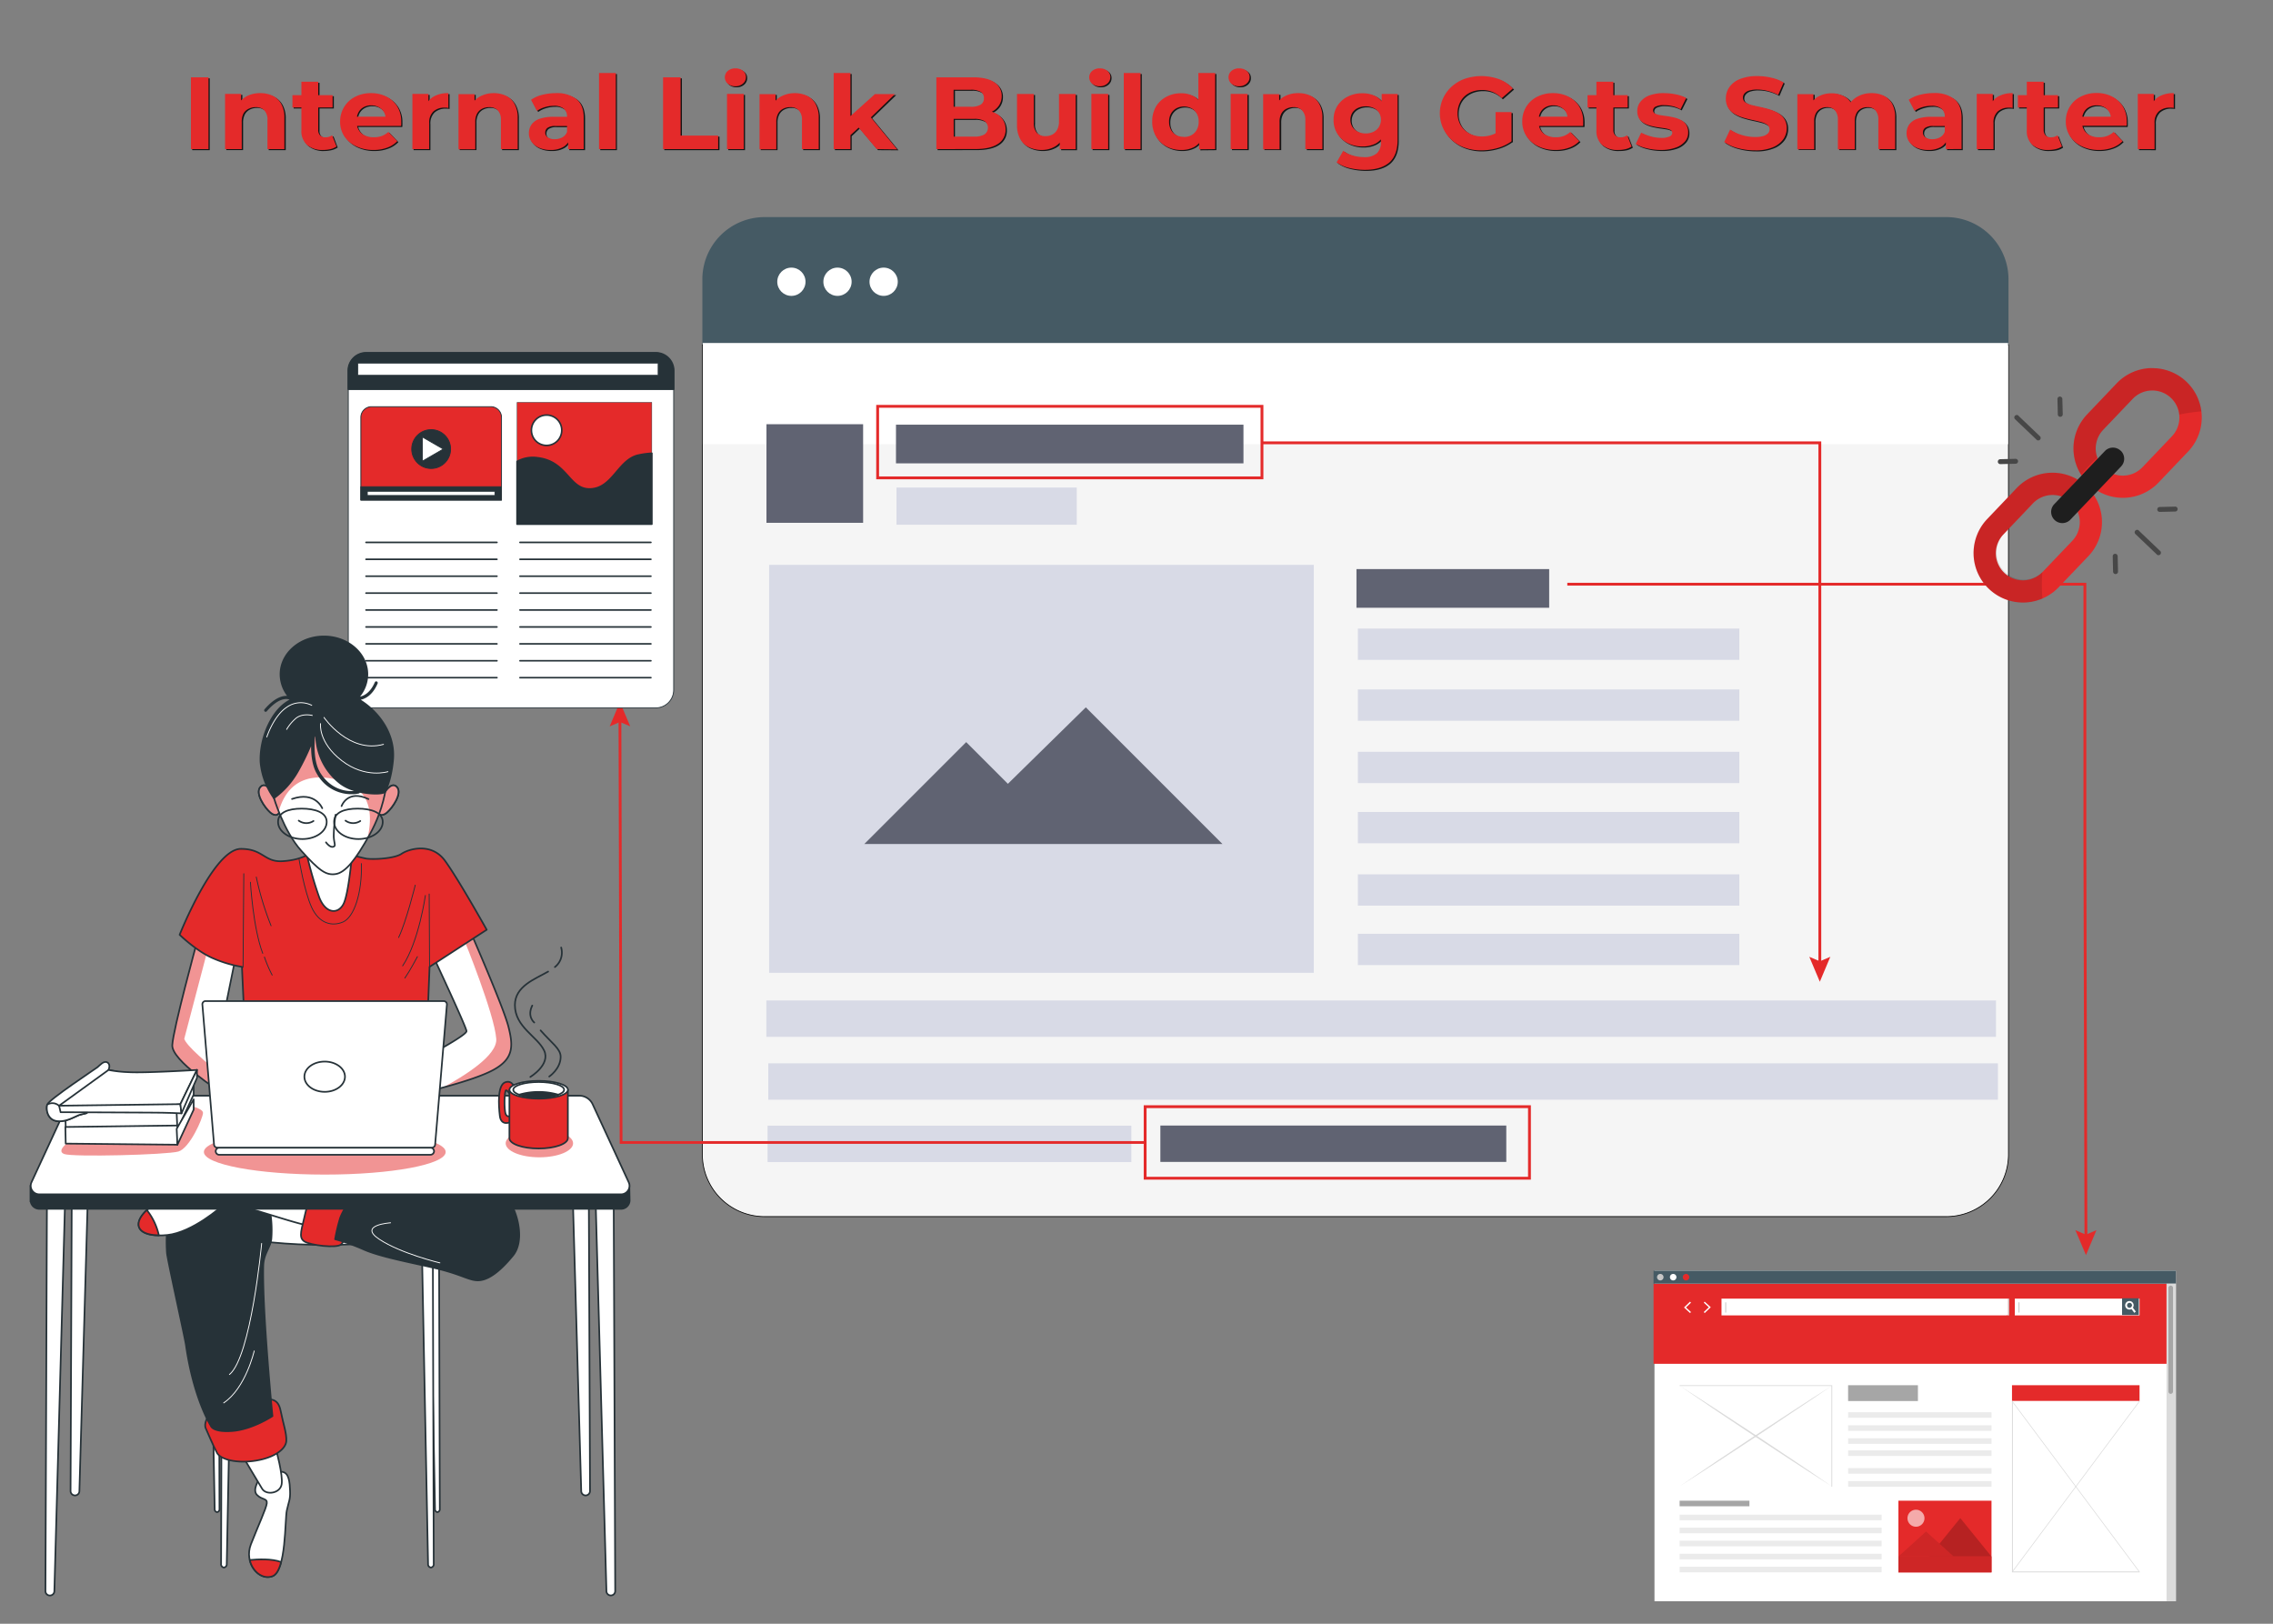 <svg id="Layer_1" data-name="Layer 1" xmlns="http://www.w3.org/2000/svg" xmlns:xlink="http://www.w3.org/1999/xlink" viewBox="0 0 700 500"><rect x="0" y="0" width="700" height="500" fill="#808080" stroke="none"/><defs><style>.cls-1,.cls-12,.cls-21,.cls-24,.cls-29,.cls-7,.cls-9{fill:none;}.cls-2{fill:#455a64;}.cls-3{fill:#f5f5f5;stroke:#000;stroke-width:0.23px;}.cls-3,.cls-7,.cls-9{stroke-miterlimit:10;}.cls-10,.cls-14,.cls-15,.cls-18,.cls-25,.cls-26,.cls-38,.cls-4{fill:#fff;}.cls-5{fill:#606372;}.cls-6{fill:#d8dae6;}.cls-7,.cls-9{stroke:#e42a2a;}.cls-7{stroke-width:0.87px;}.cls-13,.cls-16,.cls-20,.cls-23,.cls-8{fill:#e42a2a;}.cls-9{stroke-width:0.85px;}.cls-10,.cls-11,.cls-12,.cls-13,.cls-14,.cls-15,.cls-16,.cls-17,.cls-18,.cls-21,.cls-23,.cls-24,.cls-26,.cls-28{stroke:#263238;}.cls-10,.cls-11,.cls-12,.cls-13,.cls-14,.cls-15,.cls-16,.cls-17,.cls-18,.cls-21,.cls-23,.cls-24,.cls-26,.cls-28,.cls-29{stroke-linecap:round;stroke-linejoin:round;}.cls-10{stroke-width:0.25px;}.cls-11,.cls-17,.cls-28,.cls-30{fill:#263238;}.cls-11,.cls-12,.cls-14{stroke-width:0.49px;}.cls-13,.cls-15{stroke-width:0.12px;}.cls-16,.cls-17,.cls-18{stroke-width:0.27px;}.cls-19{clip-path:url(#clip-path);}.cls-20,.cls-25{opacity:0.5;}.cls-20,.cls-25,.cls-31,.cls-38,.cls-39,.cls-40{isolation:isolate;}.cls-21,.cls-23,.cls-26,.cls-28{stroke-width:0.51px;}.cls-22{clip-path:url(#clip-path-2);}.cls-24,.cls-29{stroke-width:0.26px;}.cls-27{clip-path:url(#clip-path-3);}.cls-29{stroke:#fff;}.cls-31{opacity:0.12;}.cls-32{fill:#1e1e1e;}.cls-33{fill:#474747;}.cls-34{fill:#141414;}.cls-35{fill:#c7c7c7;}.cls-36{fill:#dbdbdb;}.cls-37{fill:#a6a6a6;}.cls-38{opacity:0.6;}.cls-39{opacity:0.2;}.cls-40{opacity:0.1;}.cls-41{fill:#ebebeb;}</style><clipPath id="clip-path"><path class="cls-1" d="M133.57,294.81s10.1,21.57,10.1,22.71-9,6-10.67,7a40,40,0,0,1-4.09,2l1,10s15.44-3.52,21.91-7,6.25-7.49,4.75-13.4-11.47-28.71-11.47-28.71Z"/></clipPath><clipPath id="clip-path-2"><path class="cls-1" d="M60.66,290.05s-7.38,27-7.6,31.79S67.71,336,68.25,336.59s-.85-16.41-.85-16.41l5-24.67Z"/></clipPath><clipPath id="clip-path-3"><path class="cls-1" d="M84.27,245.43s3,10.44,8.54,16.58,7.59,7.59,10.56,7.14,6.13-4.3,10.56-12.33,4.74-14.19,5.11-14.76-1-11.92-7.27-16.8-13.4-7-19.53-1.7S82.22,237.59,84.27,245.43Z"/></clipPath></defs><title>internal-link-building-gets-smarter</title><path class="cls-2" d="M618.54,86v20.2H216.3V86a19.16,19.16,0,0,1,19.15-19.15H599.39A19.16,19.16,0,0,1,618.54,86Z"/><path class="cls-3" d="M618.54,106.18v249.3a19.16,19.16,0,0,1-19.15,19.15H235.45a19.16,19.16,0,0,1-19.15-19.15V106.18Z"/><rect class="cls-4" x="216.43" y="105.62" width="401.98" height="31.16"/><rect class="cls-5" x="275.93" y="130.77" width="107.01" height="11.91"/><rect class="cls-5" x="417.74" y="175.24" width="59.35" height="11.91"/><rect class="cls-6" x="418.18" y="193.55" width="117.47" height="9.64"/><rect class="cls-6" x="418.18" y="212.3" width="117.47" height="9.64"/><rect class="cls-6" x="418.18" y="231.5" width="117.47" height="9.64"/><rect class="cls-6" x="418.18" y="250.03" width="117.47" height="9.64"/><rect class="cls-6" x="418.18" y="269.23" width="117.47" height="9.64"/><rect class="cls-6" x="418.18" y="287.54" width="117.47" height="9.64"/><rect class="cls-6" x="236.01" y="308.08" width="378.68" height="11.2"/><rect class="cls-6" x="236.6" y="327.43" width="378.68" height="11.2"/><rect class="cls-6" x="236.38" y="346.63" width="112.04" height="11.2"/><rect class="cls-5" x="357.35" y="346.59" width="106.53" height="11.2"/><rect class="cls-5" x="236.04" y="130.63" width="29.77" height="30.36"/><rect class="cls-6" x="276.08" y="150.12" width="55.52" height="11.46"/><rect class="cls-6" x="236.86" y="173.94" width="167.74" height="125.62"/><polygon class="cls-5" points="266.18 259.89 376.47 259.89 334.39 217.81 310.39 241.36 297.55 228.52 266.18 259.89"/><rect class="cls-7" x="270.28" y="125.12" width="118.36" height="22.03"/><rect class="cls-7" x="352.66" y="340.78" width="118.36" height="22.03"/><polyline class="cls-7" points="388.6 136.36 560.44 136.36 560.44 297.09"/><polygon class="cls-8" points="557.2 294.63 560.44 296.01 563.67 294.63 560.44 302.31 557.2 294.63"/><polyline class="cls-7" points="482.67 179.89 642.07 179.89 642.07 260.26 642.39 381.27"/><polygon class="cls-8" points="639.15 378.82 642.39 380.19 645.62 378.81 642.4 386.49 639.15 378.82"/><polyline class="cls-9" points="190.92 221.27 191.27 351.8 352.36 351.8"/><polygon class="cls-8" points="187.76 223.68 190.92 222.33 194.09 223.66 190.91 216.17 187.76 223.68"/><circle class="cls-4" cx="243.72" cy="86.76" r="4.35"/><circle class="cls-4" cx="257.92" cy="86.76" r="4.35"/><circle class="cls-4" cx="272.13" cy="86.76" r="4.35"/><rect class="cls-10" x="107.26" y="108.64" width="100.21" height="109.34" rx="5.52"/><path class="cls-11" d="M112.77,108.64H202a5.48,5.48,0,0,1,5.48,5.49v5.73H107.26v-5.7a5.49,5.49,0,0,1,5.46-5.52Z"/><line class="cls-12" x1="112.72" y1="167.02" x2="153.04" y2="167.02"/><line class="cls-12" x1="112.72" y1="172.23" x2="153.04" y2="172.23"/><line class="cls-12" x1="112.72" y1="177.43" x2="153.04" y2="177.43"/><line class="cls-12" x1="112.72" y1="182.64" x2="153.04" y2="182.64"/><line class="cls-12" x1="112.72" y1="187.84" x2="153.04" y2="187.84"/><line class="cls-12" x1="112.72" y1="193.06" x2="153.04" y2="193.06"/><line class="cls-12" x1="112.72" y1="198.26" x2="153.04" y2="198.26"/><line class="cls-12" x1="112.72" y1="203.47" x2="153.04" y2="203.47"/><line class="cls-12" x1="112.72" y1="208.67" x2="153.04" y2="208.67"/><line class="cls-12" x1="160.13" y1="167.02" x2="200.45" y2="167.02"/><line class="cls-12" x1="160.13" y1="172.23" x2="200.45" y2="172.23"/><line class="cls-12" x1="160.13" y1="177.43" x2="200.45" y2="177.43"/><line class="cls-12" x1="160.13" y1="182.64" x2="200.45" y2="182.64"/><line class="cls-12" x1="160.13" y1="187.84" x2="200.45" y2="187.84"/><line class="cls-12" x1="160.13" y1="193.06" x2="200.45" y2="193.06"/><line class="cls-12" x1="160.13" y1="198.26" x2="200.45" y2="198.26"/><line class="cls-12" x1="160.13" y1="203.47" x2="200.45" y2="203.47"/><line class="cls-12" x1="160.13" y1="208.67" x2="200.45" y2="208.67"/><rect class="cls-13" x="159.24" y="123.9" width="41.49" height="37.51"/><path class="cls-11" d="M200.74,139.58a26.26,26.26,0,0,0-4.14.57c-6.3,1.38-7.95,10.42-15.07,10.42-6.31,0-6.85-8.49-15.9-9.59a10,10,0,0,0-6.4,1.13V161.4h41.51Z"/><path class="cls-14" d="M173,132.48a4.67,4.67,0,1,1-4.67-4.66h0A4.66,4.66,0,0,1,173,132.48Z"/><rect class="cls-15" x="110.27" y="111.92" width="92.36" height="3.56"/><path class="cls-16" d="M114.41,125.23h36.73a3.29,3.29,0,0,1,3.3,3.29h0V154H111.13V128.52A3.3,3.3,0,0,1,114.41,125.23Z"/><rect class="cls-17" x="111.13" y="149.88" width="43.29" height="4.09"/><rect class="cls-18" x="113.11" y="151.28" width="39.32" height="1.3"/><circle class="cls-17" cx="132.78" cy="138.28" r="5.98"/><polygon class="cls-18" points="130.08 134.56 136.53 138.28 130.08 142.01 130.08 134.56"/><g id="freepik--Character--inject-1--inject-67"><path class="cls-4" d="M133.57,294.81s10.1,21.57,10.1,22.71-9,6-10.67,7a40,40,0,0,1-4.09,2l1,10s15.44-3.52,21.91-7,6.25-7.49,4.75-13.4-11.47-28.71-11.47-28.71Z"/><g class="cls-19"><path class="cls-20" d="M151.82,329.55c6.47-3.52,6.24-7.49,4.74-13.4s-11.47-28.71-11.47-28.71l-1.61,1-.52,1s9.31,22.85,9.87,30.46c.38,5.12-9.91,11.49-16.72,15.14C141.16,333.67,148,331.61,151.82,329.55Z"/></g><path class="cls-21" d="M133.57,294.81s10.1,21.57,10.1,22.71-9,6-10.67,7a40,40,0,0,1-4.09,2l1,10s15.44-3.52,21.91-7,6.25-7.49,4.75-13.4-11.47-28.71-11.47-28.71Z"/><path class="cls-4" d="M60.66,290.05s-7.38,27-7.6,31.79S67.71,336,68.25,336.59s-.85-16.41-.85-16.41l5-24.67Z"/><g class="cls-22"><path class="cls-20" d="M64,292.26l-.16-.73-3.21-1.48s-7.38,27-7.6,31.79S67.71,336,68.25,336.59c.21.23.13-2.31,0-5.45-4.42-3.75-10.77-9-11.51-11.25"/></g><path class="cls-21" d="M60.66,290.05s-7.38,27-7.6,31.79S67.71,336,68.25,336.59s-.85-16.41-.85-16.41l5-24.67Z"/><path class="cls-23" d="M95.28,262.91s-2.85,2-8.4,2.28-5.81-3.8-12.71-3.8c-8.36,0-18.85,26.45-18.85,26.45s5.22,5.11,10.34,7.27a36.9,36.9,0,0,0,8.85,2.61l.8,17.37h56.3l.68-17.37,17.6-11.42s-8.63-15.44-12.83-21.23-11.24-3.63-13.4-2.16-8.54,1.82-10.89,1.48q-4.6-1-9.09-2.49S100.05,258.88,95.28,262.91Z"/><line class="cls-24" x1="75.08" y1="269.04" x2="74.85" y2="297.88"/><path class="cls-24" d="M77.12,271.66s.8,14.07,3.79,21.91"/><path class="cls-24" d="M81.44,294.7a37.81,37.81,0,0,0,2.38,5.56"/><path class="cls-24" d="M78.93,270.07a90.15,90.15,0,0,0,4.55,15"/><path class="cls-24" d="M127.88,272.56s-2.73,11.13-5.12,16.13"/><line class="cls-24" x1="132.29" y1="297.76" x2="132.17" y2="275.28"/><path class="cls-24" d="M131,275.74s-2,14.23-7,21.68"/><path class="cls-24" d="M128.55,294.58s-2.28,4.32-3.86,6.59"/><path class="cls-24" d="M92.1,264.62s1.6,9.76,3.86,14.75,6.25,6,9.65,4.55,5.91-8.75,5.7-18"/><path class="cls-23" d="M84.05,244.18s-2.17-3.74-3.87-1.81,1.37,6.35,3.07,7.83,3,.56,2.85-1S84.05,244.18,84.05,244.18Z"/><path class="cls-25" d="M84.05,244.18s-2.17-3.74-3.87-1.81,1.37,6.35,3.07,7.83,3,.56,2.85-1S84.05,244.18,84.05,244.18Z"/><path class="cls-21" d="M84.05,244.18s-2.17-3.74-3.87-1.81,1.37,6.35,3.07,7.83,3,.56,2.85-1S84.05,244.18,84.05,244.18Z"/><path class="cls-23" d="M118.39,244.18s2.15-3.74,3.86-1.81-1.37,6.35-3.07,7.83-3,.56-2.84-1S118.39,244.18,118.39,244.18Z"/><path class="cls-25" d="M118.39,244.18s2.15-3.74,3.86-1.81-1.37,6.35-3.07,7.83-3,.56-2.84-1S118.39,244.18,118.39,244.18Z"/><path class="cls-21" d="M118.39,244.18s2.15-3.74,3.86-1.81-1.37,6.35-3.07,7.83-3,.56-2.84-1S118.39,244.18,118.39,244.18Z"/><path class="cls-26" d="M94.26,262.12a120.21,120.21,0,0,0,4.09,14.3c2.05,5.11,5.9,5.11,7.49,1.82s2.61-15.57,2.61-15.57S97.78,264.16,94.26,262.12Z"/><path class="cls-4" d="M84.27,245.43s3,10.44,8.54,16.58,7.59,7.59,10.56,7.14,6.13-4.3,10.56-12.33,4.74-14.19,5.11-14.76-1-11.92-7.27-16.8-13.4-7-19.53-1.7S82.22,237.59,84.27,245.43Z"/><g class="cls-27"><path class="cls-20" d="M111.74,225.22c-6.35-4.88-13.39-7-19.52-1.7s-10,14.07-8,21.91a49.29,49.29,0,0,0,1.67,4.75,3.68,3.68,0,0,1,.15-1c1.35-4.3,5.36-12.62,18.83-8.8,10.71,3,9.4,12.43,8.4,17.45l.58-1.05c4.43-8.05,4.74-14.18,5.11-14.75S118.1,230.11,111.74,225.22Z"/></g><path class="cls-21" d="M84.27,245.43s3,10.44,8.54,16.58,7.59,7.59,10.56,7.14,6.13-4.3,10.56-12.33,4.74-14.19,5.11-14.76-1-11.92-7.27-16.8-13.4-7-19.53-1.7S82.22,237.59,84.27,245.43Z"/><path class="cls-21" d="M103.35,250.88a44.11,44.11,0,0,0-.57,6.7c.11,2.27.79,2.95-.23,3.18s-2.15-1.37-2.15-1.37"/><path class="cls-21" d="M92,252.7a4,4,0,0,0,4.54.11"/><path class="cls-21" d="M106.41,252.7a4,4,0,0,0,4.54.11"/><path class="cls-21" d="M99.24,248.88s-2.17-5.35-9.31-2.85"/><path class="cls-21" d="M105.19,248.22s1.81-5.23,8.28-2.16"/><path class="cls-21" d="M100.61,253.09c0,2.92-3.35,5.28-7.48,5.28s-7.5-2.36-7.5-5.28S88.76,249,92.9,249,100.61,250.18,100.61,253.09Z"/><path class="cls-21" d="M117.87,253.09c0,2.92-3.36,5.28-7.49,5.28s-7.49-2.36-7.49-5.28S106,249,110.15,249,117.87,250.18,117.87,253.09Z"/><path class="cls-26" d="M22.2,344.12l-.47,115a1.37,1.37,0,0,0,1.37,1.37h0a1.35,1.35,0,0,0,1.35-1.32l3.29-114.92Z"/><path class="cls-26" d="M14.45,371,14,489.94a1.34,1.34,0,0,0,1.34,1.36h0A1.36,1.36,0,0,0,16.74,490L20,371.16Z"/><path class="cls-26" d="M181.23,344.12l.47,115a1.37,1.37,0,0,1-1.35,1.37h0A1.37,1.37,0,0,1,179,459.2L175.7,344.28Z"/><path class="cls-26" d="M189,371l.46,118.93a1.35,1.35,0,0,1-1.35,1.36h0a1.35,1.35,0,0,1-1.35-1.31l-3.29-118.83Z"/><path class="cls-26" d="M68.37,376l-.28,105.56a1,1,0,0,0,.87,1.13h0a1,1,0,0,0,.87-1.08l2.06-105.48Z"/><path class="cls-26" d="M135.18,372.56l.26,92.12a.88.88,0,0,1-.74.95h0a.87.87,0,0,1-.73-.95l-1.76-92.05Z"/><path class="cls-26" d="M67.34,372.56l.25,92.12a.87.87,0,0,1-.74.95h0a.87.87,0,0,1-.73-.95l-1.75-92.05Z"/><path class="cls-26" d="M133.27,376l.3,105.56a1,1,0,0,1-.86,1.13h0a1,1,0,0,1-.88-1.08l-2.06-105.48Z"/><ellipse class="cls-26" cx="100.36" cy="373.7" rx="42.23" ry="9.65"/><path class="cls-26" d="M79.79,455.61s-2.21,3.17-.62,4.75,3.16.95,3,2.53-2.69,7-4.9,12.65,2.37,11.39,6.64,9.81,3.8-17.4,4.42-20.25,1.11-3.32,1-6-.31-5.54-2.37-5.86S80.74,454.51,79.79,455.61Z"/><path class="cls-23" d="M86.58,481c-2.85-1.08-7.21-.87-9.67-.62.83,3.58,4,6.09,7,5C85.17,484.89,86,483.2,86.58,481Z"/><path class="cls-26" d="M74.9,448.66s4.58,7.75,5.84,9.8,5.55,1.42,6-1.42S85,446.29,85,446.29l-9.49,2.37Z"/><path class="cls-23" d="M64,436.32s-1.28,2.06-.64,3.49,2.37,5.53,3.48,7.59,6.17,3.32,12,2.37,9.17-3.64,9.33-6-1-5.53-1.74-9.32-2.85-3.64-5.7-3.64S66.36,434.11,64,436.32Z"/><path class="cls-28" d="M81.07,389.83c.08-3.89,2.33-5.81,2.5-8.48a33.43,33.43,0,0,0-.86-10.5l-4.33-5.91c-12.45.16-21.37.37-21.51.41-.48.16-.8,2.85-1.11,5.06,0,0-5.29.68-4.34,15.38.14,2,5.47,25.77,5.86,28.47,2.37,16.52,7.65,24.8,7.65,24.8s.48,2.05,6.65,1.58,12.33-4.58,12.33-4.58S80.74,403.9,81.07,389.83Z"/><path class="cls-26" d="M54.9,368s-6.53.95-10.54,5.52-.6,7.6,7.18,6.78,16.75-8.78,17.13-9.2S60.56,365.26,54.9,368Z"/><path class="cls-26" d="M66.51,370.85a61.29,61.29,0,0,1,12.34,1.9c5.38,1.58,14.86,4.74,17.08,4.74s1.58-8.23,1.58-9.8S69,365.15,65.56,365.15,66.51,370.85,66.51,370.85Z"/><path class="cls-23" d="M97.51,367.69S95,369,94,373.7s-2.21,7.27-.32,8.54,10.13,2.21,11.39.94,4.75-7.59,5.38-11.7S97.51,367.69,97.51,367.69Z"/><path class="cls-28" d="M108.26,369.26a20,20,0,0,0-3.47,5.7,53.47,53.47,0,0,0-1.59,6.64,61.89,61.89,0,0,1,8.86,3.17c5.06,2.21,13.6,3.79,21.82,5.69s10.44,3.8,13.29,3.8,6.33-2.22,10.76-7.59.62-16.77-3.8-20.25-28.15-6.32-31.31-5.37S108.26,369.26,108.26,369.26Z"/><path class="cls-23" d="M48.92,380.38a19.21,19.21,0,0,0-3.7-7.77,12,12,0,0,0-.86.88C40.84,377.49,43,380.34,48.92,380.38Z"/><path class="cls-29" d="M80.58,382.89s-3.26,34.93-9.92,40.37"/><path class="cls-29" d="M78.28,416S75.69,427.43,68.89,432"/><path class="cls-29" d="M120.28,376.54s-10.12.64-3.48,5.06,18.67,7.28,18.67,7.28"/><path class="cls-28" d="M193.79,364.58l-3.42-3.08-7.89-17.08a4.56,4.56,0,0,0-4.14-2.57H25a4.54,4.54,0,0,0-4.15,2.57L11,365.7l-1.62-.6V370l.07-.06a2.7,2.7,0,0,0,2.73,2.3h179a2.65,2.65,0,0,0,2.72-2.51Z"/><path class="cls-26" d="M191.14,367.76H12.19a2.62,2.62,0,0,1-2.73-2.51,2.68,2.68,0,0,1,.22-1.15L20.85,340A4.52,4.52,0,0,1,25,337.4H178.34a4.54,4.54,0,0,1,4.14,2.57l11.16,24.13a2.62,2.62,0,0,1-1.35,3.45A2.53,2.53,0,0,1,191.14,367.76Z"/><path class="cls-20" d="M21.25,351.56s-4.05,2.78-1.52,3.79,31.65.26,35.2-.76,7.59-10.38,7.59-11.9-5.1-2.61-7-2.69-26.7,1.42-26.7,1.42Z"/><ellipse class="cls-20" cx="166.11" cy="352.06" rx="10.38" ry="4.31"/><ellipse class="cls-20" cx="100.02" cy="354.73" rx="37.23" ry="6.96"/><path class="cls-23" d="M158.52,335.11s-.69-2.72-3-1.81-2,6.93-1.59,10.33,3.52,1.82,3.52,1.82v-2s-1.13.9-1.7-.35-.45-7.49.12-7.38,1.69,2,1.69,2S158,337.5,158.52,335.11Z"/><path class="cls-23" d="M156.88,335.57v14.91c0,1.76,4,3.18,9,3.18s9-1.42,9-3.18V335.57Z"/><path class="cls-26" d="M174.9,335.57c0,1.52-4,2.74-9,2.74s-9-1.22-9-2.74,4-2.74,9-2.74S174.9,334.06,174.9,335.57Z"/><path class="cls-26" d="M173.73,335.57c0,1.32-3.51,2.38-7.83,2.38s-7.84-1.06-7.84-2.38,3.51-2.38,7.84-2.38S173.73,334.25,173.73,335.57Z"/><path class="cls-28" d="M159.85,337.09a21.58,21.58,0,0,0,12.08,0A21.58,21.58,0,0,0,159.85,337.09Z"/><polygon class="cls-26" points="20.13 342.38 20.24 347.49 54.64 347.83 54.64 341.93 20.13 342.38"/><polygon class="cls-26" points="54.64 347.83 59.64 337.05 59.64 333.87 54.41 342.95 54.64 347.83"/><polygon class="cls-26" points="20.13 347.03 20.24 352.15 54.64 352.49 54.64 346.58 20.13 347.03"/><polygon class="cls-26" points="54.64 352.49 59.64 341.7 59.64 338.52 54.41 347.6 54.64 352.49"/><path class="cls-26" d="M33.41,329.44s.8-1.59-.34-2.27-2.38.95-3.06,1.47-15,10-15.44,11.47,0,4.75,3.06,5.11,5.79-1.7,7.16-2l1.89-.46L36.11,330Z"/><path class="cls-26" d="M17.63,345.23c3.07.34,5.79-1.7,7.16-2l1.89-.46.35-.46-8.86-1.81a3,3,0,0,0-3.63-.34C14.11,341.58,14.57,344.88,17.63,345.23Z"/><path class="cls-26" d="M18.2,340.48H44.77c8.29,0,10.79-.45,10.79-.45l5.1-10.56s-16.13,1-21.11.68a38.21,38.21,0,0,1-6.13-.68Z"/><path class="cls-26" d="M18.2,340.48l.46,2s21.57.12,27.24.12,10,.23,10,.23L55.55,340Z"/><polygon class="cls-26" points="55.89 342.84 60.66 331.93 60.66 329.44 55.55 340 55.89 342.84"/><path class="cls-26" d="M132.53,355.59h-65a1.09,1.09,0,0,1-1.1-1.08h0a1.09,1.09,0,0,1,1.09-1.09h65.06a1.08,1.08,0,0,1,1.09,1.07v0h0a1.09,1.09,0,0,1-1.08,1.09Z"/><path class="cls-26" d="M133.08,353.39H66.92a1,1,0,0,1-1-.89l-3.6-43.23a1,1,0,0,1,.83-1h73.48a1,1,0,0,1,1,.94.49.49,0,0,1,0,.12L134,352.5A1,1,0,0,1,133.08,353.39Z"/><path class="cls-26" d="M106.24,331.54c0,2.59-2.8,4.67-6.24,4.67s-6.26-2.08-6.26-4.67,2.8-4.65,6.26-4.65S106.24,329,106.24,331.54Z"/><path class="cls-21" d="M170.89,297.78a5.61,5.61,0,0,0,2-3.16,5.81,5.81,0,0,0-.07-2.84"/><path class="cls-21" d="M163.32,331.62s6.31-3.79,4.25-8.13-9-7.21-9-14c0-5.83,6.2-8,10.24-10.31"/><path class="cls-21" d="M169.14,331.5s3.52-2.35,3.52-6.07c0-2.49-2.66-4.12-6.18-8.14"/><path class="cls-21" d="M164.53,314.86s-2.3-1.81-.61-5.22"/><path class="cls-30" d="M111.11,215.47c1.13-.24,3.55-1.17,5.18-5a.47.47,0,0,0-.24-.62h0a.47.47,0,0,0-.62.24c-1.5,3.48-3.65,4.24-4.54,4.41a10.87,10.87,0,0,0,2.5-6.86c0-6.58-6.11-11.91-13.63-11.91s-13.63,5.33-13.63,11.91a11,11,0,0,0,2.28,6.65c-1.43-.08-3.85.53-6.92,4.11a.48.48,0,0,0,0,.67.52.52,0,0,0,.32.11.46.46,0,0,0,.36-.17c3.92-4.56,6.51-3.79,7-3.58a13.28,13.28,0,0,0-2.48,1.73c-4.37,3.94-7,11.39-6.7,17.59a22.93,22.93,0,0,0,4.32,11.39A26.37,26.37,0,0,0,92,237.55a72.33,72.33,0,0,0,3.8-7.76c0,2.78.36,6.14,1.82,8.54a12.11,12.11,0,0,0,10.65,6.23,9.81,9.81,0,0,0,2.23-.22.45.45,0,0,0,.3-.24c3.67.78,7.31.71,7.87-.06.9-1.25,2.18-5.13,2.61-9.87C122.1,226.12,117,219.14,111.11,215.47ZM98.54,237.76c-1.84-3-1.78-7.92-1.56-10.74l.12-.32a19.34,19.34,0,0,0,7.72,14.87,13.66,13.66,0,0,0,4.2,2c-2.32.17-7.11-.28-10.48-5.77Z"/><path class="cls-29" d="M98.71,222.82s-.78,5.75,6.52,11.39,14.24,3.41,14.24,3.41"/><path class="cls-29" d="M99.78,220.92s7.69,11.21,18.32,8.29"/><path class="cls-29" d="M96,217.19a7.43,7.43,0,0,0-7.69.59c-4.09,2.72-6.14,9.16-6.14,9.16"/><path class="cls-29" d="M96.17,220.31s-3.31-.88-5.36,1.17a13.32,13.32,0,0,0-2.53,3.12"/></g><g id="_18_Backlinks" data-name="18 Backlinks"><path class="cls-8" d="M642.62,149.79a15.18,15.18,0,0,1,.51,21.48L634,180.82a15.2,15.2,0,0,1-22-21l9.09-9.54A15.21,15.21,0,0,1,642.62,149.79Zm-13.54,26.3,9.1-9.54A8.35,8.35,0,0,0,626.09,155l-9.1,9.55a8.35,8.35,0,1,0,12.09,11.52Z"/><path class="cls-8" d="M662.49,113.37a15.19,15.19,0,0,1,11.36,25.68l-9.09,9.54a15.2,15.2,0,0,1-22-21l9.09-9.55a15.2,15.2,0,0,1,10.64-4.7Zm-2.69,30.5,9.1-9.55a8.35,8.35,0,0,0-12.09-11.52l-9.1,9.54a8.35,8.35,0,1,0,12.09,11.53Z"/><path class="cls-31" d="M612.49,181.33a15.21,15.21,0,0,0,16.5,3c-.07-1-.13-2-.15-3q-.06-2.59.12-5.13a8.35,8.35,0,0,1-12-11.59L626,155a8.37,8.37,0,0,1,9.88-1.65,55.08,55.08,0,0,1,3.8-5.72,15.21,15.21,0,0,0-18.63,2.65l-9.1,9.54A15.21,15.21,0,0,0,612.49,181.33Z"/><path class="cls-31" d="M640.9,146.21a54.62,54.62,0,0,1,5-5.33,8.33,8.33,0,0,1,1.83-8.54l9.1-9.54a8.34,8.34,0,0,1,14.34,4.87,52,52,0,0,1,6.78-1,15.2,15.2,0,0,0-26.08-8.6l-9.09,9.55a15.17,15.17,0,0,0-1.86,18.59Z"/><path class="cls-32" d="M653.11,138.78a3.43,3.43,0,0,1,.12,4.84L637.62,160a3.43,3.43,0,0,1-5-4.73l15.61-16.38a3.43,3.43,0,0,1,4.84-.11Z"/><path class="cls-33" d="M658.62,163.34l6.73,6.42a.76.76,0,0,1-1,1.1l-6.73-6.42a.75.75,0,0,1,0-1.07.76.76,0,0,1,1.07,0Z"/><path class="cls-33" d="M651.38,170.53a.76.76,0,0,1,.78.74l.11,4.73a.75.75,0,0,1-.74.77.76.76,0,0,1-.78-.74l-.11-4.73A.75.75,0,0,1,651.38,170.53Z"/><path class="cls-33" d="M669.87,156a.76.76,0,1,1,0,1.52l-4.73.11a.76.76,0,0,1-.78-.74.75.75,0,0,1,.74-.77Z"/><path class="cls-33" d="M621.58,128l6.73,6.42a.76.76,0,0,1-1,1.1l-6.74-6.42a.76.76,0,0,1,1.05-1.1Z"/><path class="cls-33" d="M634.36,122.12a.75.75,0,0,1,.77.74l.12,4.73a.76.76,0,0,1-1.52,0l-.11-4.74A.75.75,0,0,1,634.36,122.12Z"/><path class="cls-33" d="M620.71,141.29a.76.76,0,0,1,.78.74.75.75,0,0,1-.74.77l-4.73.12a.76.76,0,1,1,0-1.52Z"/></g><path class="cls-34" d="M59.19,46.24V24.13h5.4V46.24Z"/><path class="cls-34" d="M80.53,29a8.62,8.62,0,0,1,3.8.8A6,6,0,0,1,87,32.26a8.33,8.33,0,0,1,1,4.25v9.73H82.75v-9a4.22,4.22,0,0,0-.94-3,3.55,3.55,0,0,0-2.67-1,4.66,4.66,0,0,0-2.2.51,3.58,3.58,0,0,0-1.53,1.48,5.35,5.35,0,0,0-.55,2.59v8.4H69.69v-17h4.94V34l-.93-1.42a6.53,6.53,0,0,1,2.76-2.62A8.8,8.8,0,0,1,80.53,29Z"/><path class="cls-34" d="M90.44,33.42V29.63h12.37v3.79ZM99.86,46.5A7.24,7.24,0,0,1,95,45,5.72,5.72,0,0,1,93.2,40.4V25.49h5.2V40.3A2.3,2.3,0,0,0,99,42a2.1,2.1,0,0,0,1.58.6,3.5,3.5,0,0,0,2.12-.63L104,45.42a5.48,5.48,0,0,1-1.88.81A9.66,9.66,0,0,1,99.86,46.5Z"/><path class="cls-34" d="M115.31,46.5A11.83,11.83,0,0,1,110,45.36a8.77,8.77,0,0,1-3.55-3.11,8.2,8.2,0,0,1-1.26-4.5,8.56,8.56,0,0,1,1.21-4.52,8.29,8.29,0,0,1,3.39-3.11A10.43,10.43,0,0,1,114.65,29a10.21,10.21,0,0,1,4.72,1.07,8.4,8.4,0,0,1,3.33,3,8.7,8.7,0,0,1,1.23,4.71,5.36,5.36,0,0,1,0,.65c0,.24,0,.46-.06.67H109.34V36.26h11.77l-2,.85a4.37,4.37,0,0,0-.53-2.3A4,4,0,0,0,117,33.28a4.69,4.69,0,0,0-2.32-.56,4.76,4.76,0,0,0-2.34.56,3.88,3.88,0,0,0-1.57,1.54,4.69,4.69,0,0,0-.57,2.36v.75a4.46,4.46,0,0,0,.67,2.47A4.27,4.27,0,0,0,112.69,42a6.38,6.38,0,0,0,2.78.56,7,7,0,0,0,2.47-.41,6.27,6.27,0,0,0,2-1.24l2.75,2.85a8.05,8.05,0,0,1-3.09,2A11.72,11.72,0,0,1,115.31,46.5Z"/><path class="cls-34" d="M127.37,46.24v-17h4.94v4.83l-.69-1.42a5.55,5.55,0,0,1,2.55-2.73,9.05,9.05,0,0,1,4.28-.93v4.58a4.41,4.41,0,0,0-.58-.1l-.55,0a5,5,0,0,0-3.48,1.17,4.63,4.63,0,0,0-1.29,3.6v8Z"/><path class="cls-34" d="M152.37,29a8.65,8.65,0,0,1,3.8.8,6.06,6.06,0,0,1,2.63,2.46,8.43,8.43,0,0,1,1,4.25v9.73h-5.17v-9a4.22,4.22,0,0,0-.94-3,3.55,3.55,0,0,0-2.67-1,4.71,4.71,0,0,0-2.21.51,3.56,3.56,0,0,0-1.52,1.48,5.24,5.24,0,0,0-.55,2.59v8.4h-5.17v-17h4.94V34l-.93-1.42a6.5,6.5,0,0,1,2.75-2.62A8.85,8.85,0,0,1,152.37,29Z"/><path class="cls-34" d="M169.91,46.5a8.55,8.55,0,0,1-3.55-.68A5.59,5.59,0,0,1,164.05,44a4.51,4.51,0,0,1-.81-2.62,4.61,4.61,0,0,1,.78-2.64,5,5,0,0,1,2.47-1.79,13,13,0,0,1,4.44-.63h4.71v2.84h-4.18a4,4,0,0,0-2.5.57,1.8,1.8,0,0,0-.68,1.43,1.75,1.75,0,0,0,.78,1.5,3.64,3.64,0,0,0,2.11.55,4.89,4.89,0,0,0,2.37-.57A3.17,3.17,0,0,0,175,40.87l.8,2.31a4.54,4.54,0,0,1-2.06,2.45A7.53,7.53,0,0,1,169.91,46.5Zm5.43-.26V42.93L175,42.2V36.26a3.11,3.11,0,0,0-1-2.46,4.61,4.61,0,0,0-3.1-.89,9.24,9.24,0,0,0-2.8.43,7.92,7.92,0,0,0-2.37,1.15l-1.82-3.44a10.43,10.43,0,0,1,3.51-1.53A16.8,16.8,0,0,1,171.6,29a9.8,9.8,0,0,1,6.33,1.83q2.25,1.83,2.25,5.71v9.7Z"/><path class="cls-34" d="M184.86,46.24V22.8H190V46.24Z"/><path class="cls-34" d="M204.58,46.24V24.13H210V42.07h11.57v4.17Z"/><path class="cls-34" d="M226.86,26.88a3.42,3.42,0,0,1-2.36-.79,2.6,2.6,0,0,1,0-3.92,3.47,3.47,0,0,1,2.36-.79,3.52,3.52,0,0,1,2.33.75,2.34,2.34,0,0,1,.92,1.91,2.59,2.59,0,0,1-.9,2A3.37,3.37,0,0,1,226.86,26.88Zm-2.59,19.36v-17h5.17v17Z"/><path class="cls-34" d="M245.09,29a8.65,8.65,0,0,1,3.8.8,6.06,6.06,0,0,1,2.63,2.46,8.43,8.43,0,0,1,1,4.25v9.73h-5.17v-9a4.22,4.22,0,0,0-.94-3,3.55,3.55,0,0,0-2.67-1,4.71,4.71,0,0,0-2.21.51A3.56,3.56,0,0,0,240,35.25a5.24,5.24,0,0,0-.55,2.59v8.4h-5.17v-17h4.94V34l-.93-1.42A6.5,6.5,0,0,1,241,29.91,8.85,8.85,0,0,1,245.09,29Z"/><path class="cls-34" d="M257.12,46.24V22.8h5.17V46.24Zm4.28-3.47.13-6,8.32-7.48H276L268,37l-2.69,2.11Zm9,3.47-6-7.14,3.25-3.82,9.05,11Z"/><path class="cls-34" d="M288.75,46.24V24.13h11.34c2.91,0,5.11.53,6.58,1.58a4.88,4.88,0,0,1,2.2,4.17,5.2,5.2,0,0,1-.89,3,5.79,5.79,0,0,1-2.47,2,8.81,8.81,0,0,1-3.57.7l.63-1.33a10,10,0,0,1,3.86.69,6,6,0,0,1,2.64,2,5.37,5.37,0,0,1,1,3.25,5.08,5.08,0,0,1-2.35,4.44q-2.35,1.59-6.93,1.59Zm5.34-3.85h6.29a6.16,6.16,0,0,0,3.15-.66,2.5,2.5,0,0,0,0-4.14,6.15,6.15,0,0,0-3.15-.67h-6.69V33.2h5.73a5.71,5.71,0,0,0,3-.65,2.16,2.16,0,0,0,1.05-2,2.11,2.11,0,0,0-1.05-1.95,5.82,5.82,0,0,0-3-.64h-5.33Z"/><path class="cls-34" d="M321.27,46.5a9.13,9.13,0,0,1-4-.83,6,6,0,0,1-2.69-2.52,8.69,8.69,0,0,1-1-4.3v-9.6h5.18v8.84a4.48,4.48,0,0,0,.94,3.15,3.52,3.52,0,0,0,2.67,1,4.45,4.45,0,0,0,2.12-.5A3.74,3.74,0,0,0,326,40.21a5.32,5.32,0,0,0,.54-2.53V29.25h5.14v17H326.8v-4.7l.9,1.39a6.19,6.19,0,0,1-2.65,2.66A8.05,8.05,0,0,1,321.27,46.5Z"/><path class="cls-34" d="M339.07,26.88a3.39,3.39,0,0,1-2.35-.79,2.58,2.58,0,0,1,0-3.92,3.44,3.44,0,0,1,2.35-.79,3.57,3.57,0,0,1,2.34.75,2.34,2.34,0,0,1,.91,1.91,2.59,2.59,0,0,1-.9,2A3.36,3.36,0,0,1,339.07,26.88Zm-2.59,19.36v-17h5.18v17Z"/><path class="cls-34" d="M346.46,46.24V22.8h5.17V46.24Z"/><path class="cls-34" d="M364.1,46.5a9.46,9.46,0,0,1-4.54-1.09,8.21,8.21,0,0,1-3.19-3,8.94,8.94,0,0,1-1.16-4.61,9,9,0,0,1,1.16-4.62,8.21,8.21,0,0,1,3.19-3.05A9.46,9.46,0,0,1,364.1,29a7.92,7.92,0,0,1,3.94.94,6.3,6.3,0,0,1,2.62,2.88,11.32,11.32,0,0,1,.93,4.93,11.79,11.79,0,0,1-.9,4.92,6,6,0,0,1-2.56,2.89A8.19,8.19,0,0,1,364.1,46.5Zm.86-4a4.82,4.82,0,0,0,2.32-.55,4.08,4.08,0,0,0,1.64-1.63,5,5,0,0,0,.61-2.52,4.89,4.89,0,0,0-.61-2.53,4.13,4.13,0,0,0-1.64-1.6,4.82,4.82,0,0,0-2.32-.55,4.76,4.76,0,0,0-2.29.55,4.2,4.2,0,0,0-1.64,1.6,4.89,4.89,0,0,0-.61,2.53,5,5,0,0,0,.61,2.52,4.14,4.14,0,0,0,1.64,1.63A4.76,4.76,0,0,0,365,42.45Zm4.71,3.79V42.77l.1-5.06-.34-5V22.8h5.18V46.24Z"/><path class="cls-34" d="M382,26.88a3.42,3.42,0,0,1-2.36-.79,2.6,2.6,0,0,1,0-3.92,3.47,3.47,0,0,1,2.36-.79,3.54,3.54,0,0,1,2.33.75,2.34,2.34,0,0,1,.91,1.91,2.58,2.58,0,0,1-.89,2A3.37,3.37,0,0,1,382,26.88Zm-2.59,19.36v-17h5.17v17Z"/><path class="cls-34" d="M400.2,29a8.57,8.57,0,0,1,3.79.8,6,6,0,0,1,2.64,2.46,8.43,8.43,0,0,1,1,4.25v9.73h-5.17v-9a4.22,4.22,0,0,0-.95-3,3.54,3.54,0,0,0-2.66-1,4.71,4.71,0,0,0-2.21.51,3.56,3.56,0,0,0-1.52,1.48,5.24,5.24,0,0,0-.55,2.59v8.4h-5.17v-17h4.94V34l-.93-1.42a6.5,6.5,0,0,1,2.75-2.62A8.82,8.82,0,0,1,400.2,29Z"/><path class="cls-34" d="M419.92,45.42a9.61,9.61,0,0,1-4.44-1,8.13,8.13,0,0,1-3.22-2.87,7.81,7.81,0,0,1-1.19-4.31,7.9,7.9,0,0,1,1.19-4.35A8,8,0,0,1,415.48,30a9.72,9.72,0,0,1,4.44-1,8.9,8.9,0,0,1,4,.86,6.12,6.12,0,0,1,2.67,2.7,10,10,0,0,1,1,4.65,9.88,9.88,0,0,1-1,4.63,6.22,6.22,0,0,1-2.67,2.7A8.65,8.65,0,0,1,419.92,45.42Zm.83,7.2a20,20,0,0,1-4.86-.58A11,11,0,0,1,412,50.29l2.05-3.57a8.58,8.58,0,0,0,2.87,1.43,11.72,11.72,0,0,0,3.47.52,5.74,5.74,0,0,0,4-1.16A4.52,4.52,0,0,0,425.62,44V41.5l.34-4.29-.1-4.33V29.25h4.9V43.4q0,4.71-2.58,7C426.45,51.87,424,52.62,420.75,52.62ZM421,41.41a5.23,5.23,0,0,0,2.42-.54,4.12,4.12,0,0,0,1.66-1.48,4.3,4.3,0,0,0,0-4.38,3.87,3.87,0,0,0-1.66-1.43,5.48,5.48,0,0,0-2.42-.51,5.55,5.55,0,0,0-2.4.51A4,4,0,0,0,416.89,35a4.24,4.24,0,0,0,0,4.38,4.2,4.2,0,0,0,1.69,1.48A5.29,5.29,0,0,0,421,41.41Z"/><path class="cls-34" d="M456.49,46.62a14.74,14.74,0,0,1-5.07-.84,11.72,11.72,0,0,1-4-2.38,11.13,11.13,0,0,1-2.63-3.63A11.05,11.05,0,0,1,447.44,27a12.07,12.07,0,0,1,4-2.38,16.09,16.09,0,0,1,10.66.14,11,11,0,0,1,4.16,2.84l-3.42,3a8.45,8.45,0,0,0-2.78-1.91,8.34,8.34,0,0,0-3.28-.62,8.57,8.57,0,0,0-3.05.52,7.12,7.12,0,0,0-2.4,1.47,6.38,6.38,0,0,0-1.56,2.24,7.25,7.25,0,0,0-.55,2.88,7.13,7.13,0,0,0,.55,2.82,6.28,6.28,0,0,0,1.56,2.26,7.34,7.34,0,0,0,2.38,1.49,8.26,8.26,0,0,0,3,.53,9.53,9.53,0,0,0,3.09-.5,9.35,9.35,0,0,0,2.94-1.68l3.05,3.7a13.84,13.84,0,0,1-4.41,2.1A18.2,18.2,0,0,1,456.49,46.62ZM461,43.15V34.84h4.91v9Z"/><path class="cls-34" d="M479.33,46.5A11.8,11.8,0,0,1,474,45.36a8.71,8.71,0,0,1-3.55-3.11,8.2,8.2,0,0,1-1.26-4.5,8.56,8.56,0,0,1,1.21-4.52,8.33,8.33,0,0,1,3.38-3.11A10.48,10.48,0,0,1,478.66,29a10.22,10.22,0,0,1,4.73,1.07,8.4,8.4,0,0,1,3.33,3A8.7,8.7,0,0,1,488,37.81c0,.19,0,.4,0,.65s0,.46-.06.67H473.36V36.26h11.77l-2,.85a4.37,4.37,0,0,0-.53-2.3A4,4,0,0,0,481,33.28a4.71,4.71,0,0,0-2.32-.56,4.76,4.76,0,0,0-2.34.56,3.88,3.88,0,0,0-1.57,1.54,4.69,4.69,0,0,0-.57,2.36v.75a4.54,4.54,0,0,0,.66,2.47A4.29,4.29,0,0,0,476.71,42a6.38,6.38,0,0,0,2.78.56,7,7,0,0,0,2.47-.41,6.12,6.12,0,0,0,2-1.24l2.76,2.85a8.05,8.05,0,0,1-3.09,2A11.72,11.72,0,0,1,479.33,46.5Z"/><path class="cls-34" d="M489.27,33.42V29.63h12.37v3.79Zm9.42,13.08A7.24,7.24,0,0,1,493.78,45,5.73,5.73,0,0,1,492,40.4V25.49h5.21V40.3a2.3,2.3,0,0,0,.58,1.68,2.07,2.07,0,0,0,1.57.6A3.48,3.48,0,0,0,501.5,42l1.36,3.47a5.35,5.35,0,0,1-1.87.81A9.72,9.72,0,0,1,498.69,46.5Z"/><path class="cls-34" d="M511.85,46.5a17.88,17.88,0,0,1-4.38-.53,11.41,11.41,0,0,1-3.35-1.31l1.69-3.5a13.76,13.76,0,0,0,2.94,1.15,12.22,12.22,0,0,0,3.3.46,5.68,5.68,0,0,0,2.53-.41,1.27,1.27,0,0,0,.75-1.14,1,1,0,0,0-.58-.9,5.46,5.46,0,0,0-1.53-.46c-.63-.1-1.33-.21-2.1-.31a23,23,0,0,1-2.31-.45,9.11,9.11,0,0,1-2.12-.8,4.16,4.16,0,0,1-1.56-1.44,4.42,4.42,0,0,1-.58-2.37,4.49,4.49,0,0,1,1-2.86,6.37,6.37,0,0,1,2.82-1.94,12.45,12.45,0,0,1,4.41-.69,18.16,18.16,0,0,1,3.72.39,11.86,11.86,0,0,1,3.17,1.09L517.91,34a9.19,9.19,0,0,0-2.57-1,11.71,11.71,0,0,0-2.5-.29,5.51,5.51,0,0,0-2.58.45,1.29,1.29,0,0,0-.8,1.13,1.07,1.07,0,0,0,.6,1,4.71,4.71,0,0,0,1.56.48c.64.11,1.34.22,2.12.32a21.84,21.84,0,0,1,2.28.44,9.05,9.05,0,0,1,2.11.81,4.16,4.16,0,0,1,1.56,1.44,4.42,4.42,0,0,1,.58,2.37,4.21,4.21,0,0,1-1,2.76,6.52,6.52,0,0,1-2.86,1.91A13.25,13.25,0,0,1,511.85,46.5Z"/><path class="cls-34" d="M540.82,46.62a20.08,20.08,0,0,1-5.35-.71,12.6,12.6,0,0,1-4.13-1.85l1.82-3.85a13.06,13.06,0,0,0,3.52,1.66,13.75,13.75,0,0,0,4.14.64,8.61,8.61,0,0,0,2.57-.31,3.19,3.19,0,0,0,1.44-.84,1.77,1.77,0,0,0,.47-1.21,1.67,1.67,0,0,0-.73-1.41,6.15,6.15,0,0,0-1.94-.85q-1.21-.33-2.64-.63c-1-.2-1.9-.45-2.87-.73a11.91,11.91,0,0,1-2.65-1.14,5.43,5.43,0,0,1-1.92-1.86,5.36,5.36,0,0,1-.71-2.89,6,6,0,0,1,1.06-3.46,7.15,7.15,0,0,1,3.23-2.5,13.89,13.89,0,0,1,5.45-.93,18.64,18.64,0,0,1,4.33.51,13.07,13.07,0,0,1,3.73,1.45L548,29.56a14.51,14.51,0,0,0-3.22-1.28,12.88,12.88,0,0,0-3.18-.42,8,8,0,0,0-2.55.33,3,3,0,0,0-1.41.9,2,2,0,0,0-.45,1.26,1.66,1.66,0,0,0,.73,1.42,5.51,5.51,0,0,0,1.92.84c.8.2,1.68.4,2.65.6s1.94.45,2.89.74A13.19,13.19,0,0,1,548,35.08a5.57,5.57,0,0,1,1.94,1.83,5.22,5.22,0,0,1,.74,2.86,5.89,5.89,0,0,1-1.07,3.41,7.46,7.46,0,0,1-3.27,2.49A13.65,13.65,0,0,1,540.82,46.62Z"/><path class="cls-34" d="M576.75,29a8.42,8.42,0,0,1,3.77.8,5.92,5.92,0,0,1,2.57,2.46,8.66,8.66,0,0,1,.92,4.25v9.73h-5.17v-9a4.4,4.4,0,0,0-.88-3,3.13,3.13,0,0,0-2.46-1,4.18,4.18,0,0,0-2.06.49,3.28,3.28,0,0,0-1.38,1.45,5.64,5.64,0,0,0-.48,2.51v8.53h-5.17v-9a4.4,4.4,0,0,0-.88-3,3.23,3.23,0,0,0-2.53-1,4.08,4.08,0,0,0-2,.49,3.38,3.38,0,0,0-1.4,1.45,5.5,5.5,0,0,0-.49,2.51v8.53h-5.18v-17h4.94v4.61l-.92-1.33a6,6,0,0,1,2.61-2.63,8.28,8.28,0,0,1,3.88-.9,7.83,7.83,0,0,1,4.31,1.18,5.71,5.71,0,0,1,2.46,3.62l-1.83-.48a7.12,7.12,0,0,1,2.85-3.14A8.61,8.61,0,0,1,576.75,29Z"/><path class="cls-34" d="M594.19,46.5a8.58,8.58,0,0,1-3.55-.68,5.56,5.56,0,0,1-2.3-1.85,4.51,4.51,0,0,1-.81-2.62,4.61,4.61,0,0,1,.78-2.64,5,5,0,0,1,2.47-1.79,12.91,12.91,0,0,1,4.44-.63h4.71v2.84h-4.18a4,4,0,0,0-2.5.57,1.77,1.77,0,0,0-.68,1.43,1.75,1.75,0,0,0,.78,1.5,3.63,3.63,0,0,0,2.1.55,4.86,4.86,0,0,0,2.37-.57,3.15,3.15,0,0,0,1.48-1.74l.79,2.31A4.52,4.52,0,0,1,598,45.63,7.59,7.59,0,0,1,594.19,46.5Zm5.44-.26V42.93l-.33-.73V36.26a3.11,3.11,0,0,0-1-2.46,4.63,4.63,0,0,0-3.1-.89,9.3,9.3,0,0,0-2.81.43A8.17,8.17,0,0,0,590,34.49l-1.82-3.44a10.4,10.4,0,0,1,3.52-1.53,16.78,16.78,0,0,1,4.17-.52,9.78,9.78,0,0,1,6.33,1.83q2.26,1.83,2.26,5.71v9.7Z"/><path class="cls-34" d="M609.14,46.24v-17h4.94v4.83l-.69-1.42a5.55,5.55,0,0,1,2.55-2.73,9,9,0,0,1,4.27-.93v4.58a3.91,3.91,0,0,0-.58-.1l-.54,0a5,5,0,0,0-3.48,1.17,4.63,4.63,0,0,0-1.3,3.6v8Z"/><path class="cls-34" d="M621.81,33.42V29.63h12.36v3.79Zm9.41,13.08A7.26,7.26,0,0,1,626.31,45a5.72,5.72,0,0,1-1.75-4.56V25.49h5.2V40.3a2.35,2.35,0,0,0,.58,1.68,2.1,2.1,0,0,0,1.58.6A3.5,3.5,0,0,0,634,42l1.36,3.47a5.52,5.52,0,0,1-1.87.81A9.8,9.8,0,0,1,631.22,46.5Z"/><path class="cls-34" d="M646.67,46.5a11.83,11.83,0,0,1-5.34-1.14,8.77,8.77,0,0,1-3.55-3.11,8.2,8.2,0,0,1-1.26-4.5,8.56,8.56,0,0,1,1.21-4.52,8.29,8.29,0,0,1,3.39-3.11A10.43,10.43,0,0,1,646,29a10.18,10.18,0,0,1,4.72,1.07,8.4,8.4,0,0,1,3.33,3,8.7,8.7,0,0,1,1.23,4.71,5.36,5.36,0,0,1,0,.65c0,.24,0,.46-.06.67H640.7V36.26h11.77l-2,.85a4.37,4.37,0,0,0-.53-2.3,4,4,0,0,0-1.56-1.53,4.69,4.69,0,0,0-2.32-.56,4.79,4.79,0,0,0-2.34.56,3.88,3.88,0,0,0-1.57,1.54,4.69,4.69,0,0,0-.57,2.36v.75a4.46,4.46,0,0,0,.67,2.47A4.27,4.27,0,0,0,644.05,42a6.38,6.38,0,0,0,2.78.56,7,7,0,0,0,2.47-.41,6.27,6.27,0,0,0,2-1.24L654,43.75a8.09,8.09,0,0,1-3.08,2A11.81,11.81,0,0,1,646.67,46.5Z"/><path class="cls-34" d="M658.74,46.24v-17h4.93v4.83L663,32.66a5.55,5.55,0,0,1,2.55-2.73,9.05,9.05,0,0,1,4.28-.93v4.58a4.15,4.15,0,0,0-.58-.1l-.55,0a5,5,0,0,0-3.48,1.17,4.63,4.63,0,0,0-1.29,3.6v8Z"/><path class="cls-8" d="M58.8,45.92V23.81h5.41V45.92Z"/><path class="cls-8" d="M80.15,28.68a8.62,8.62,0,0,1,3.8.8,6.06,6.06,0,0,1,2.63,2.46,8.33,8.33,0,0,1,1,4.25v9.73H82.37V37a4.22,4.22,0,0,0-.94-3,3.55,3.55,0,0,0-2.67-1,4.66,4.66,0,0,0-2.2.51A3.58,3.58,0,0,0,75,34.93a5.35,5.35,0,0,0-.55,2.59v8.4H69.31v-17h4.94v4.7l-.93-1.42a6.47,6.47,0,0,1,2.76-2.62A8.8,8.8,0,0,1,80.15,28.68Z"/><path class="cls-8" d="M90.06,33.1V29.31h12.37V33.1Zm9.42,13.08a7.24,7.24,0,0,1-4.91-1.54,5.72,5.72,0,0,1-1.75-4.56V25.17H98V40a2.3,2.3,0,0,0,.58,1.68,2.1,2.1,0,0,0,1.58.6,3.5,3.5,0,0,0,2.12-.63l1.36,3.47a5.48,5.48,0,0,1-1.88.81A9.72,9.72,0,0,1,99.48,46.18Z"/><path class="cls-8" d="M114.93,46.18A11.83,11.83,0,0,1,109.59,45,8.77,8.77,0,0,1,106,41.93a8.2,8.2,0,0,1-1.26-4.5A8.56,8.56,0,0,1,106,32.91a8.29,8.29,0,0,1,3.39-3.11,10.41,10.41,0,0,1,4.88-1.12A10.22,10.22,0,0,1,119,29.75a8.4,8.4,0,0,1,3.33,3,8.7,8.7,0,0,1,1.23,4.71,5.36,5.36,0,0,1,0,.65c0,.24,0,.46-.06.67H109V35.94h11.77l-2,.85a4.37,4.37,0,0,0-.53-2.3A4,4,0,0,0,116.62,33a4.69,4.69,0,0,0-2.32-.56A4.76,4.76,0,0,0,112,33a3.88,3.88,0,0,0-1.57,1.54,4.69,4.69,0,0,0-.57,2.36v.75a4.46,4.46,0,0,0,.67,2.47,4.21,4.21,0,0,0,1.82,1.59,6.38,6.38,0,0,0,2.78.56,7,7,0,0,0,2.47-.41,6.27,6.27,0,0,0,2-1.24l2.75,2.85a8.05,8.05,0,0,1-3.09,2A11.72,11.72,0,0,1,114.93,46.18Z"/><path class="cls-8" d="M127,45.92v-17h4.94v4.83l-.69-1.42a5.55,5.55,0,0,1,2.55-2.73,9.05,9.05,0,0,1,4.28-.93v4.58a4.41,4.41,0,0,0-.58-.1l-.55,0a5,5,0,0,0-3.48,1.17,4.63,4.63,0,0,0-1.29,3.6v8Z"/><path class="cls-8" d="M152,28.68a8.65,8.65,0,0,1,3.8.8,6.06,6.06,0,0,1,2.63,2.46,8.43,8.43,0,0,1,1,4.25v9.73h-5.17V37a4.22,4.22,0,0,0-.94-3,3.55,3.55,0,0,0-2.67-1,4.71,4.71,0,0,0-2.21.51,3.56,3.56,0,0,0-1.52,1.48,5.24,5.24,0,0,0-.55,2.59v8.4h-5.17v-17h4.94v4.7l-.93-1.42a6.5,6.5,0,0,1,2.75-2.62A8.82,8.82,0,0,1,152,28.68Z"/><path class="cls-8" d="M169.53,46.18A8.52,8.52,0,0,1,166,45.5a5.59,5.59,0,0,1-2.31-1.85,4.49,4.49,0,0,1-.81-2.62,4.61,4.61,0,0,1,.78-2.64,5,5,0,0,1,2.47-1.79,13,13,0,0,1,4.44-.63h4.71v2.84h-4.18a4,4,0,0,0-2.5.57,1.8,1.8,0,0,0-.68,1.43,1.75,1.75,0,0,0,.78,1.5,3.64,3.64,0,0,0,2.11.55,4.89,4.89,0,0,0,2.37-.57,3.17,3.17,0,0,0,1.47-1.74l.8,2.31a4.54,4.54,0,0,1-2.06,2.45A7.55,7.55,0,0,1,169.53,46.18Zm5.43-.26V42.61l-.33-.73V35.94a3.11,3.11,0,0,0-1-2.46,4.61,4.61,0,0,0-3.1-.89,9.24,9.24,0,0,0-2.8.43,7.92,7.92,0,0,0-2.37,1.15l-1.82-3.44A10.43,10.43,0,0,1,167,29.2a16.8,16.8,0,0,1,4.18-.52,9.82,9.82,0,0,1,6.33,1.83c1.5,1.22,2.25,3.12,2.25,5.72v9.69Z"/><path class="cls-8" d="M184.48,45.92V22.48h5.17V45.92Z"/><path class="cls-8" d="M204.2,45.92V23.81h5.4V41.75h11.57v4.17Z"/><path class="cls-8" d="M226.48,26.56a3.42,3.42,0,0,1-2.36-.79,2.6,2.6,0,0,1,0-3.92,3.47,3.47,0,0,1,2.36-.79,3.52,3.52,0,0,1,2.33.75,2.34,2.34,0,0,1,.92,1.91,2.59,2.59,0,0,1-.9,2A3.37,3.37,0,0,1,226.48,26.56Zm-2.59,19.36v-17h5.17v17Z"/><path class="cls-8" d="M244.71,28.68a8.65,8.65,0,0,1,3.8.8,6.06,6.06,0,0,1,2.63,2.46,8.43,8.43,0,0,1,1,4.25v9.73h-5.17V37a4.22,4.22,0,0,0-.94-3,3.55,3.55,0,0,0-2.67-1,4.71,4.71,0,0,0-2.21.51,3.56,3.56,0,0,0-1.52,1.48,5.24,5.24,0,0,0-.55,2.59v8.4h-5.17v-17h4.94v4.7l-.93-1.42a6.5,6.5,0,0,1,2.75-2.62A8.85,8.85,0,0,1,244.71,28.68Z"/><path class="cls-8" d="M256.74,45.92V22.48h5.17V45.92ZM261,42.45l.13-6,8.32-7.48h6.17l-8,7.74L265,38.78Zm9,3.47-6-7.14L267.25,35l9.05,11Z"/><path class="cls-8" d="M288.37,45.92V23.81h11.34c2.91,0,5.11.53,6.58,1.58a4.91,4.91,0,0,1,2.2,4.17,5.13,5.13,0,0,1-.9,3,5.76,5.76,0,0,1-2.46,2,8.81,8.81,0,0,1-3.57.7l.63-1.33a10,10,0,0,1,3.86.69,6,6,0,0,1,2.64,2,5.37,5.37,0,0,1,1,3.25,5.08,5.08,0,0,1-2.35,4.44q-2.35,1.59-6.93,1.59Zm5.34-3.85H300a6.16,6.16,0,0,0,3.15-.66,2.5,2.5,0,0,0,0-4.14A6.15,6.15,0,0,0,300,36.6h-6.69V32.88H299a5.71,5.71,0,0,0,3-.65,2.16,2.16,0,0,0,1-2,2.11,2.11,0,0,0-1-1.95,5.82,5.82,0,0,0-3-.64h-5.33Z"/><path class="cls-8" d="M320.89,46.18a9.1,9.1,0,0,1-4-.83,6,6,0,0,1-2.69-2.52,8.69,8.69,0,0,1-1-4.3v-9.6h5.18v8.84a4.46,4.46,0,0,0,.94,3.15,3.52,3.52,0,0,0,2.67,1,4.45,4.45,0,0,0,2.12-.5,3.74,3.74,0,0,0,1.48-1.52,5.32,5.32,0,0,0,.54-2.53V28.93h5.14v17h-4.91v-4.7l.9,1.39a6.13,6.13,0,0,1-2.65,2.66A7.94,7.94,0,0,1,320.89,46.18Z"/><path class="cls-8" d="M338.69,26.56a3.39,3.39,0,0,1-2.35-.79,2.58,2.58,0,0,1,0-3.92,3.44,3.44,0,0,1,2.35-.79,3.57,3.57,0,0,1,2.34.75,2.36,2.36,0,0,1,.91,1.91,2.59,2.59,0,0,1-.9,2A3.36,3.36,0,0,1,338.69,26.56ZM336.1,45.92v-17h5.18v17Z"/><path class="cls-8" d="M346.08,45.92V22.48h5.17V45.92Z"/><path class="cls-8" d="M363.72,46.18a9.46,9.46,0,0,1-4.54-1.09A8.21,8.21,0,0,1,356,42a8.94,8.94,0,0,1-1.16-4.61A9,9,0,0,1,356,32.81a8.11,8.11,0,0,1,3.19-3,9.35,9.35,0,0,1,4.54-1.09,7.92,7.92,0,0,1,3.94.94,6.3,6.3,0,0,1,2.62,2.88,11.32,11.32,0,0,1,.93,4.93,11.79,11.79,0,0,1-.9,4.92,6,6,0,0,1-2.56,2.89A8.19,8.19,0,0,1,363.72,46.18Zm.86-4a4.82,4.82,0,0,0,2.32-.55A4.08,4.08,0,0,0,368.54,40a5,5,0,0,0,.61-2.52,4.89,4.89,0,0,0-.61-2.53,4.13,4.13,0,0,0-1.64-1.6,4.93,4.93,0,0,0-2.32-.55,4.87,4.87,0,0,0-2.29.55,4.2,4.2,0,0,0-1.64,1.6,4.89,4.89,0,0,0-.61,2.53,5,5,0,0,0,.61,2.52,4.14,4.14,0,0,0,1.64,1.63A4.76,4.76,0,0,0,364.58,42.13Zm4.71,3.79V42.45l.1-5.06-.34-5V22.48h5.18V45.92Z"/><path class="cls-8" d="M381.59,26.56a3.42,3.42,0,0,1-2.36-.79,2.6,2.6,0,0,1,0-3.92,3.47,3.47,0,0,1,2.36-.79,3.54,3.54,0,0,1,2.33.75,2.34,2.34,0,0,1,.91,1.91,2.58,2.58,0,0,1-.89,2A3.37,3.37,0,0,1,381.59,26.56ZM379,45.92v-17h5.17v17Z"/><path class="cls-8" d="M399.82,28.68a8.57,8.57,0,0,1,3.79.8,6,6,0,0,1,2.64,2.46,8.43,8.43,0,0,1,1,4.25v9.73H402V37a4.22,4.22,0,0,0-1-3,3.54,3.54,0,0,0-2.66-1,4.71,4.71,0,0,0-2.21.51,3.56,3.56,0,0,0-1.52,1.48,5.24,5.24,0,0,0-.55,2.59v8.4H389v-17h4.94v4.7L393,32.21a6.5,6.5,0,0,1,2.75-2.62A8.82,8.82,0,0,1,399.82,28.68Z"/><path class="cls-8" d="M419.54,45.1a9.61,9.61,0,0,1-4.44-1,8.13,8.13,0,0,1-3.22-2.87,7.81,7.81,0,0,1-1.19-4.31,7.92,7.92,0,0,1,1.19-4.35,8,8,0,0,1,3.22-2.85,9.72,9.72,0,0,1,4.44-1,8.9,8.9,0,0,1,4,.86,6.12,6.12,0,0,1,2.67,2.7,10,10,0,0,1,1,4.65,9.88,9.88,0,0,1-1,4.63,6.22,6.22,0,0,1-2.67,2.7A8.65,8.65,0,0,1,419.54,45.1Zm.83,7.2a20,20,0,0,1-4.86-.58A11,11,0,0,1,411.62,50l2.05-3.57a8.58,8.58,0,0,0,2.87,1.43,11.72,11.72,0,0,0,3.47.52,5.74,5.74,0,0,0,4-1.16,4.52,4.52,0,0,0,1.26-3.48V41.18l.34-4.29-.1-4.33V28.93h4.9V43.08q0,4.71-2.58,7C426.07,51.55,423.6,52.3,420.37,52.3Zm.23-11.21a5.23,5.23,0,0,0,2.42-.54,4.12,4.12,0,0,0,1.66-1.48,4.3,4.3,0,0,0,0-4.38A3.87,3.87,0,0,0,423,33.26a5.48,5.48,0,0,0-2.42-.51,5.55,5.55,0,0,0-2.4.51,4,4,0,0,0-1.69,1.43,4.24,4.24,0,0,0,0,4.38,4.2,4.2,0,0,0,1.69,1.48A5.29,5.29,0,0,0,420.6,41.09Z"/><path class="cls-8" d="M456.11,46.3a14.74,14.74,0,0,1-5.07-.84,11.72,11.72,0,0,1-4-2.38,11.13,11.13,0,0,1-2.63-3.63,11.05,11.05,0,0,1,2.67-12.8,12.16,12.16,0,0,1,4-2.38,16.09,16.09,0,0,1,10.66.14,11,11,0,0,1,4.16,2.84l-3.42,3a8.45,8.45,0,0,0-2.78-1.91,8.34,8.34,0,0,0-3.28-.62,8.57,8.57,0,0,0-3.05.52,7.12,7.12,0,0,0-2.4,1.47A6.38,6.38,0,0,0,449.43,32a7.25,7.25,0,0,0-.55,2.88,7.13,7.13,0,0,0,.55,2.82A6.28,6.28,0,0,0,451,40a7.34,7.34,0,0,0,2.38,1.49,8.26,8.26,0,0,0,3,.53,9.53,9.53,0,0,0,3.09-.5,9.35,9.35,0,0,0,2.94-1.68l3.05,3.7a13.84,13.84,0,0,1-4.41,2.1A18.2,18.2,0,0,1,456.11,46.3Zm4.47-3.47V34.52h4.91v9Z"/><path class="cls-8" d="M479,46.18A11.8,11.8,0,0,1,473.61,45a8.71,8.71,0,0,1-3.55-3.11,8.2,8.2,0,0,1-1.26-4.5A8.56,8.56,0,0,1,470,32.91a8.33,8.33,0,0,1,3.38-3.11,10.48,10.48,0,0,1,4.89-1.12A10.22,10.22,0,0,1,483,29.75a8.4,8.4,0,0,1,3.33,3,8.7,8.7,0,0,1,1.23,4.71c0,.19,0,.4,0,.65s0,.46-.06.67H473V35.94h11.77l-2,.85a4.37,4.37,0,0,0-.53-2.3A4,4,0,0,0,480.64,33a4.71,4.71,0,0,0-2.32-.56A4.76,4.76,0,0,0,476,33a3.88,3.88,0,0,0-1.57,1.54,4.69,4.69,0,0,0-.57,2.36v.75a4.54,4.54,0,0,0,.66,2.47,4.29,4.29,0,0,0,1.83,1.59,6.38,6.38,0,0,0,2.78.56,7,7,0,0,0,2.47-.41,6.12,6.12,0,0,0,2-1.24l2.76,2.85a8.05,8.05,0,0,1-3.09,2A11.72,11.72,0,0,1,479,46.18Z"/><path class="cls-8" d="M488.89,33.1V29.31h12.37V33.1Zm9.42,13.08a7.24,7.24,0,0,1-4.91-1.54,5.73,5.73,0,0,1-1.76-4.56V25.17h5.21V40a2.3,2.3,0,0,0,.58,1.68,2.07,2.07,0,0,0,1.57.6,3.53,3.53,0,0,0,2.13-.63l1.35,3.47a5.35,5.35,0,0,1-1.87.81A9.72,9.72,0,0,1,498.31,46.18Z"/><path class="cls-8" d="M511.47,46.18a17.88,17.88,0,0,1-4.38-.53,11.41,11.41,0,0,1-3.35-1.31l1.69-3.5A13.76,13.76,0,0,0,508.37,42a12.22,12.22,0,0,0,3.3.46A5.65,5.65,0,0,0,514.2,42,1.27,1.27,0,0,0,515,40.9a1,1,0,0,0-.58-.9,5.46,5.46,0,0,0-1.53-.46c-.63-.1-1.33-.21-2.1-.31a23,23,0,0,1-2.31-.45,9.11,9.11,0,0,1-2.12-.8,4.16,4.16,0,0,1-1.56-1.44,4.42,4.42,0,0,1-.58-2.37,4.51,4.51,0,0,1,1-2.86A6.37,6.37,0,0,1,508,29.37a12.45,12.45,0,0,1,4.41-.69,18.32,18.32,0,0,1,3.73.39,11.91,11.91,0,0,1,3.16,1.09l-1.76,3.51a9.19,9.19,0,0,0-2.57-1,11.71,11.71,0,0,0-2.5-.29,5.51,5.51,0,0,0-2.58.45,1.29,1.29,0,0,0-.8,1.13,1.07,1.07,0,0,0,.6,1,5,5,0,0,0,1.56.49c.64.1,1.34.21,2.12.31a21.84,21.84,0,0,1,2.28.44,9.05,9.05,0,0,1,2.11.81,4.16,4.16,0,0,1,1.56,1.44,4.42,4.42,0,0,1,.58,2.37,4.21,4.21,0,0,1-1,2.76A6.52,6.52,0,0,1,516,45.48,13.25,13.25,0,0,1,511.47,46.18Z"/><path class="cls-8" d="M540.44,46.3a20.08,20.08,0,0,1-5.35-.71A12.6,12.6,0,0,1,531,43.74l1.82-3.85a13.06,13.06,0,0,0,3.52,1.66,13.75,13.75,0,0,0,4.14.64,8.61,8.61,0,0,0,2.57-.31,3.19,3.19,0,0,0,1.44-.84,1.77,1.77,0,0,0,.47-1.21,1.67,1.67,0,0,0-.73-1.41,6.15,6.15,0,0,0-1.94-.85q-1.21-.33-2.64-.63c-1-.2-1.9-.45-2.87-.73a11.91,11.91,0,0,1-2.65-1.14,5.43,5.43,0,0,1-1.92-1.86,5.36,5.36,0,0,1-.71-2.89,6,6,0,0,1,1.06-3.46,7.15,7.15,0,0,1,3.23-2.5,13.89,13.89,0,0,1,5.45-.93,18.64,18.64,0,0,1,4.33.51,13.07,13.07,0,0,1,3.73,1.45l-1.69,3.85A14.51,14.51,0,0,0,544.35,28a12.88,12.88,0,0,0-3.18-.42,8,8,0,0,0-2.55.33,3,3,0,0,0-1.41.9,2,2,0,0,0-.45,1.26,1.69,1.69,0,0,0,.73,1.43,5.7,5.7,0,0,0,1.92.83c.8.2,1.68.4,2.65.6s1.94.45,2.89.74a13.19,13.19,0,0,1,2.62,1.13,5.57,5.57,0,0,1,1.94,1.83,5.22,5.22,0,0,1,.74,2.86,5.89,5.89,0,0,1-1.07,3.41,7.46,7.46,0,0,1-3.27,2.49A13.65,13.65,0,0,1,540.44,46.3Z"/><path class="cls-8" d="M576.38,28.68a8.41,8.41,0,0,1,3.76.8,5.92,5.92,0,0,1,2.57,2.46,8.66,8.66,0,0,1,.92,4.25v9.73h-5.17V37a4.4,4.4,0,0,0-.88-3,3.13,3.13,0,0,0-2.46-1,4.18,4.18,0,0,0-2.06.49,3.28,3.28,0,0,0-1.38,1.45,5.64,5.64,0,0,0-.48,2.51v8.53H566V37a4.4,4.4,0,0,0-.88-3,3.23,3.23,0,0,0-2.53-1,4.08,4.08,0,0,0-2,.49,3.38,3.38,0,0,0-1.4,1.45,5.5,5.5,0,0,0-.49,2.51v8.53h-5.18v-17h4.94v4.61l-.92-1.33a6,6,0,0,1,2.61-2.63,8.28,8.28,0,0,1,3.88-.9,7.83,7.83,0,0,1,4.31,1.18,5.71,5.71,0,0,1,2.46,3.62L569,33a7.12,7.12,0,0,1,2.85-3.14A8.62,8.62,0,0,1,576.38,28.68Z"/><path class="cls-8" d="M593.81,46.18a8.58,8.58,0,0,1-3.55-.68,5.56,5.56,0,0,1-2.3-1.85,4.49,4.49,0,0,1-.81-2.62,4.61,4.61,0,0,1,.78-2.64,5,5,0,0,1,2.47-1.79,12.91,12.91,0,0,1,4.44-.63h4.71v2.84h-4.18a4,4,0,0,0-2.5.57,1.77,1.77,0,0,0-.68,1.43,1.75,1.75,0,0,0,.78,1.5,3.63,3.63,0,0,0,2.1.55,4.83,4.83,0,0,0,2.37-.57,3.15,3.15,0,0,0,1.48-1.74l.79,2.31a4.52,4.52,0,0,1-2.05,2.45A7.59,7.59,0,0,1,593.81,46.18Zm5.44-.26V42.61l-.33-.73V35.94a3.11,3.11,0,0,0-1-2.46,4.63,4.63,0,0,0-3.1-.89A9.3,9.3,0,0,0,592,33a8.17,8.17,0,0,0-2.37,1.15l-1.82-3.44a10.49,10.49,0,0,1,3.52-1.53,16.78,16.78,0,0,1,4.17-.52,9.78,9.78,0,0,1,6.33,1.83c1.51,1.22,2.26,3.12,2.26,5.72v9.69Z"/><path class="cls-8" d="M608.76,45.92v-17h4.94v4.83L613,32.34a5.55,5.55,0,0,1,2.55-2.73,9,9,0,0,1,4.27-.93v4.58a3.91,3.91,0,0,0-.58-.1l-.54,0a5,5,0,0,0-3.48,1.17,4.63,4.63,0,0,0-1.3,3.6v8Z"/><path class="cls-8" d="M621.43,33.1V29.31h12.36V33.1Zm9.41,13.08a7.26,7.26,0,0,1-4.91-1.54,5.72,5.72,0,0,1-1.75-4.56V25.17h5.2V40a2.35,2.35,0,0,0,.58,1.68,2.1,2.1,0,0,0,1.58.6,3.5,3.5,0,0,0,2.12-.63L635,45.1a5.52,5.52,0,0,1-1.87.81A9.8,9.8,0,0,1,630.84,46.18Z"/><path class="cls-8" d="M646.29,46.18A11.83,11.83,0,0,1,641,45a8.77,8.77,0,0,1-3.55-3.11,8.2,8.2,0,0,1-1.26-4.5,8.56,8.56,0,0,1,1.21-4.52,8.29,8.29,0,0,1,3.39-3.11,10.43,10.43,0,0,1,4.89-1.12,10.18,10.18,0,0,1,4.72,1.07,8.4,8.4,0,0,1,3.33,3,8.7,8.7,0,0,1,1.23,4.71c0,.19,0,.4,0,.65s0,.46-.07.67H640.32V35.94h11.77l-2,.85a4.37,4.37,0,0,0-.53-2.3A4,4,0,0,0,648,33a4.69,4.69,0,0,0-2.32-.56,4.79,4.79,0,0,0-2.34.56,3.88,3.88,0,0,0-1.57,1.54,4.69,4.69,0,0,0-.57,2.36v.75a4.46,4.46,0,0,0,.67,2.47,4.27,4.27,0,0,0,1.82,1.59,6.38,6.38,0,0,0,2.78.56,7,7,0,0,0,2.47-.41,6.27,6.27,0,0,0,2-1.24l2.75,2.85a8.09,8.09,0,0,1-3.08,2A11.81,11.81,0,0,1,646.29,46.18Z"/><path class="cls-8" d="M658.36,45.92v-17h4.93v4.83l-.69-1.42a5.55,5.55,0,0,1,2.55-2.73,9.05,9.05,0,0,1,4.28-.93v4.58a4.15,4.15,0,0,0-.58-.1l-.55,0a5,5,0,0,0-3.48,1.17,4.63,4.63,0,0,0-1.29,3.6v8Z"/><rect class="cls-4" x="509.52" y="391.28" width="160.57" height="101.79"/><rect class="cls-8" x="509.23" y="395.3" width="157.99" height="24.66"/><rect class="cls-2" x="509.23" y="391.28" width="160.86" height="4.01"/><path class="cls-35" d="M512.31,393.28a1,1,0,1,1-1-1h0A1,1,0,0,1,512.31,393.28Z"/><path class="cls-4" d="M516.28,393.28a1,1,0,1,1-1-1h0A1,1,0,0,1,516.28,393.28Z"/><path class="cls-8" d="M520.24,393.28a1,1,0,1,1-1-1h0A1,1,0,0,1,520.24,393.28Z"/><rect class="cls-36" x="667.22" y="395.3" width="2.87" height="97.77"/><path class="cls-37" d="M668.51,429.21h0a.73.73,0,0,1-.72-.73h0V396.61a.72.72,0,0,1,.71-.74h0a.73.73,0,0,1,.71.74h0v31.86a.73.73,0,0,1-.71.74Z"/><rect class="cls-4" x="620.48" y="399.89" width="38.42" height="5.16"/><path class="cls-35" d="M658.9,405.05H620.48v-5.16H658.9Zm-38.4,0h38.4v-5.16H620.48Z"/><rect class="cls-2" x="653.52" y="399.77" width="5.16" height="5.16"/><path class="cls-4" d="M657.76,403.89l-.47.37-.87-1.16-.32-.44a1,1,0,0,0,.18-.1.87.87,0,0,0,.25-.32l.34.44Z"/><path class="cls-4" d="M656.84,401.17a1.31,1.31,0,1,0-.44,1.93l.18-.12a1.16,1.16,0,0,0,.26-.28A1.31,1.31,0,0,0,656.84,401.17Zm-.56,1.4a.77.77,0,1,1,.14-1.1.8.8,0,0,1,.1.79.81.81,0,0,1-.24.31Z"/><rect class="cls-35" x="621.63" y="401.03" width="0.29" height="3.15"/><rect class="cls-4" x="530.16" y="399.89" width="88.31" height="5.16"/><path class="cls-35" d="M618.76,405.05h-88.6v-5.16h88.6Zm-88.6,0h88.31v-5.16H530.16Z"/><rect class="cls-35" x="531.31" y="401.03" width="0.29" height="3.15"/><polygon class="cls-4" points="520.48 404.33 518.61 402.61 520.47 400.82 520.76 401.13 519.22 402.61 520.76 404.02 520.48 404.33"/><polygon class="cls-4" points="524.98 400.82 526.85 402.54 524.98 404.33 524.7 404.02 526.24 402.55 524.7 401.13 524.98 400.82"/><rect class="cls-8" x="584.64" y="462.11" width="28.67" height="22.08"/><path class="cls-38" d="M587.48,467a2.62,2.62,0,1,0,2-2.05A2.62,2.62,0,0,0,587.48,467Z"/><polygon class="cls-8" points="594.09 479.31 613.3 479.31 603.7 467.47 594.09 479.31"/><polygon class="cls-39" points="594.09 479.31 613.3 479.31 603.7 467.47 594.09 479.31"/><polygon class="cls-8" points="584.63 479.31 601.67 479.31 593.15 471.6 584.63 479.31"/><polygon class="cls-40" points="584.63 479.31 601.67 479.31 593.15 471.6 584.63 479.31"/><rect class="cls-8" x="584.64" y="479.31" width="28.67" height="4.87"/><rect class="cls-40" x="584.64" y="479.31" width="28.67" height="4.87"/><rect class="cls-37" x="517.26" y="462.11" width="21.5" height="1.72"/><rect class="cls-41" x="517.26" y="466.41" width="62.22" height="1.72"/><rect class="cls-41" x="517.26" y="470.42" width="62.22" height="1.72"/><rect class="cls-41" x="517.26" y="474.43" width="62.22" height="1.72"/><rect class="cls-41" x="517.26" y="478.45" width="62.22" height="1.72"/><rect class="cls-41" x="517.26" y="482.46" width="62.22" height="1.72"/><rect class="cls-37" x="569.15" y="426.55" width="21.5" height="4.87"/><rect class="cls-41" x="569.15" y="434.87" width="44.16" height="1.72"/><rect class="cls-41" x="569.15" y="438.88" width="44.16" height="1.72"/><rect class="cls-41" x="569.15" y="442.89" width="44.16" height="1.72"/><rect class="cls-41" x="569.15" y="446.62" width="44.16" height="1.72"/><rect class="cls-41" x="569.15" y="452.07" width="44.16" height="1.72"/><rect class="cls-41" x="569.15" y="456.08" width="44.16" height="1.72"/><rect class="cls-8" x="619.62" y="426.55" width="39.28" height="4.87"/><rect class="cls-4" x="619.62" y="431.43" width="39.28" height="52.47"/><path class="cls-36" d="M658.9,484.18H619.62V431.43H658.9Zm-39-.28h39V431.43h-39Z"/><polygon class="cls-36" points="619.79 484.08 619.59 484.01 658.77 431.47 658.97 431.53 619.79 484.08"/><polygon class="cls-36" points="658.77 484.08 619.59 431.53 619.79 431.47 658.97 484.01 658.77 484.08"/><rect class="cls-4" x="517.26" y="426.84" width="47.02" height="30.97"/><path class="cls-36" d="M517.26,457.8V426.55h47V457.8h-47Zm0-31v31H564v-31Z"/><path class="cls-36" d="M517.31,426.74q5.93,3.75,11.79,7.59L540.82,442l11.67,7.77,5.82,3.92,5.79,4-5.91-3.78-5.88-3.81-11.73-7.69-11.67-7.77C525,432,521.16,429.39,517.31,426.74Z"/><path class="cls-36" d="M564.1,426.74q-5.77,4-11.61,7.84l-11.67,7.79-11.72,7.69-5.89,3.81-5.9,3.78,5.79-3.95,5.81-3.93L540.58,442l11.73-7.68C556.23,431.78,560.15,429.22,564.1,426.74Z"/><polygon class="cls-8" points="618.15 405 615.4 407.27 617.17 409.09 619.61 407.06 618.15 405"/></svg>
